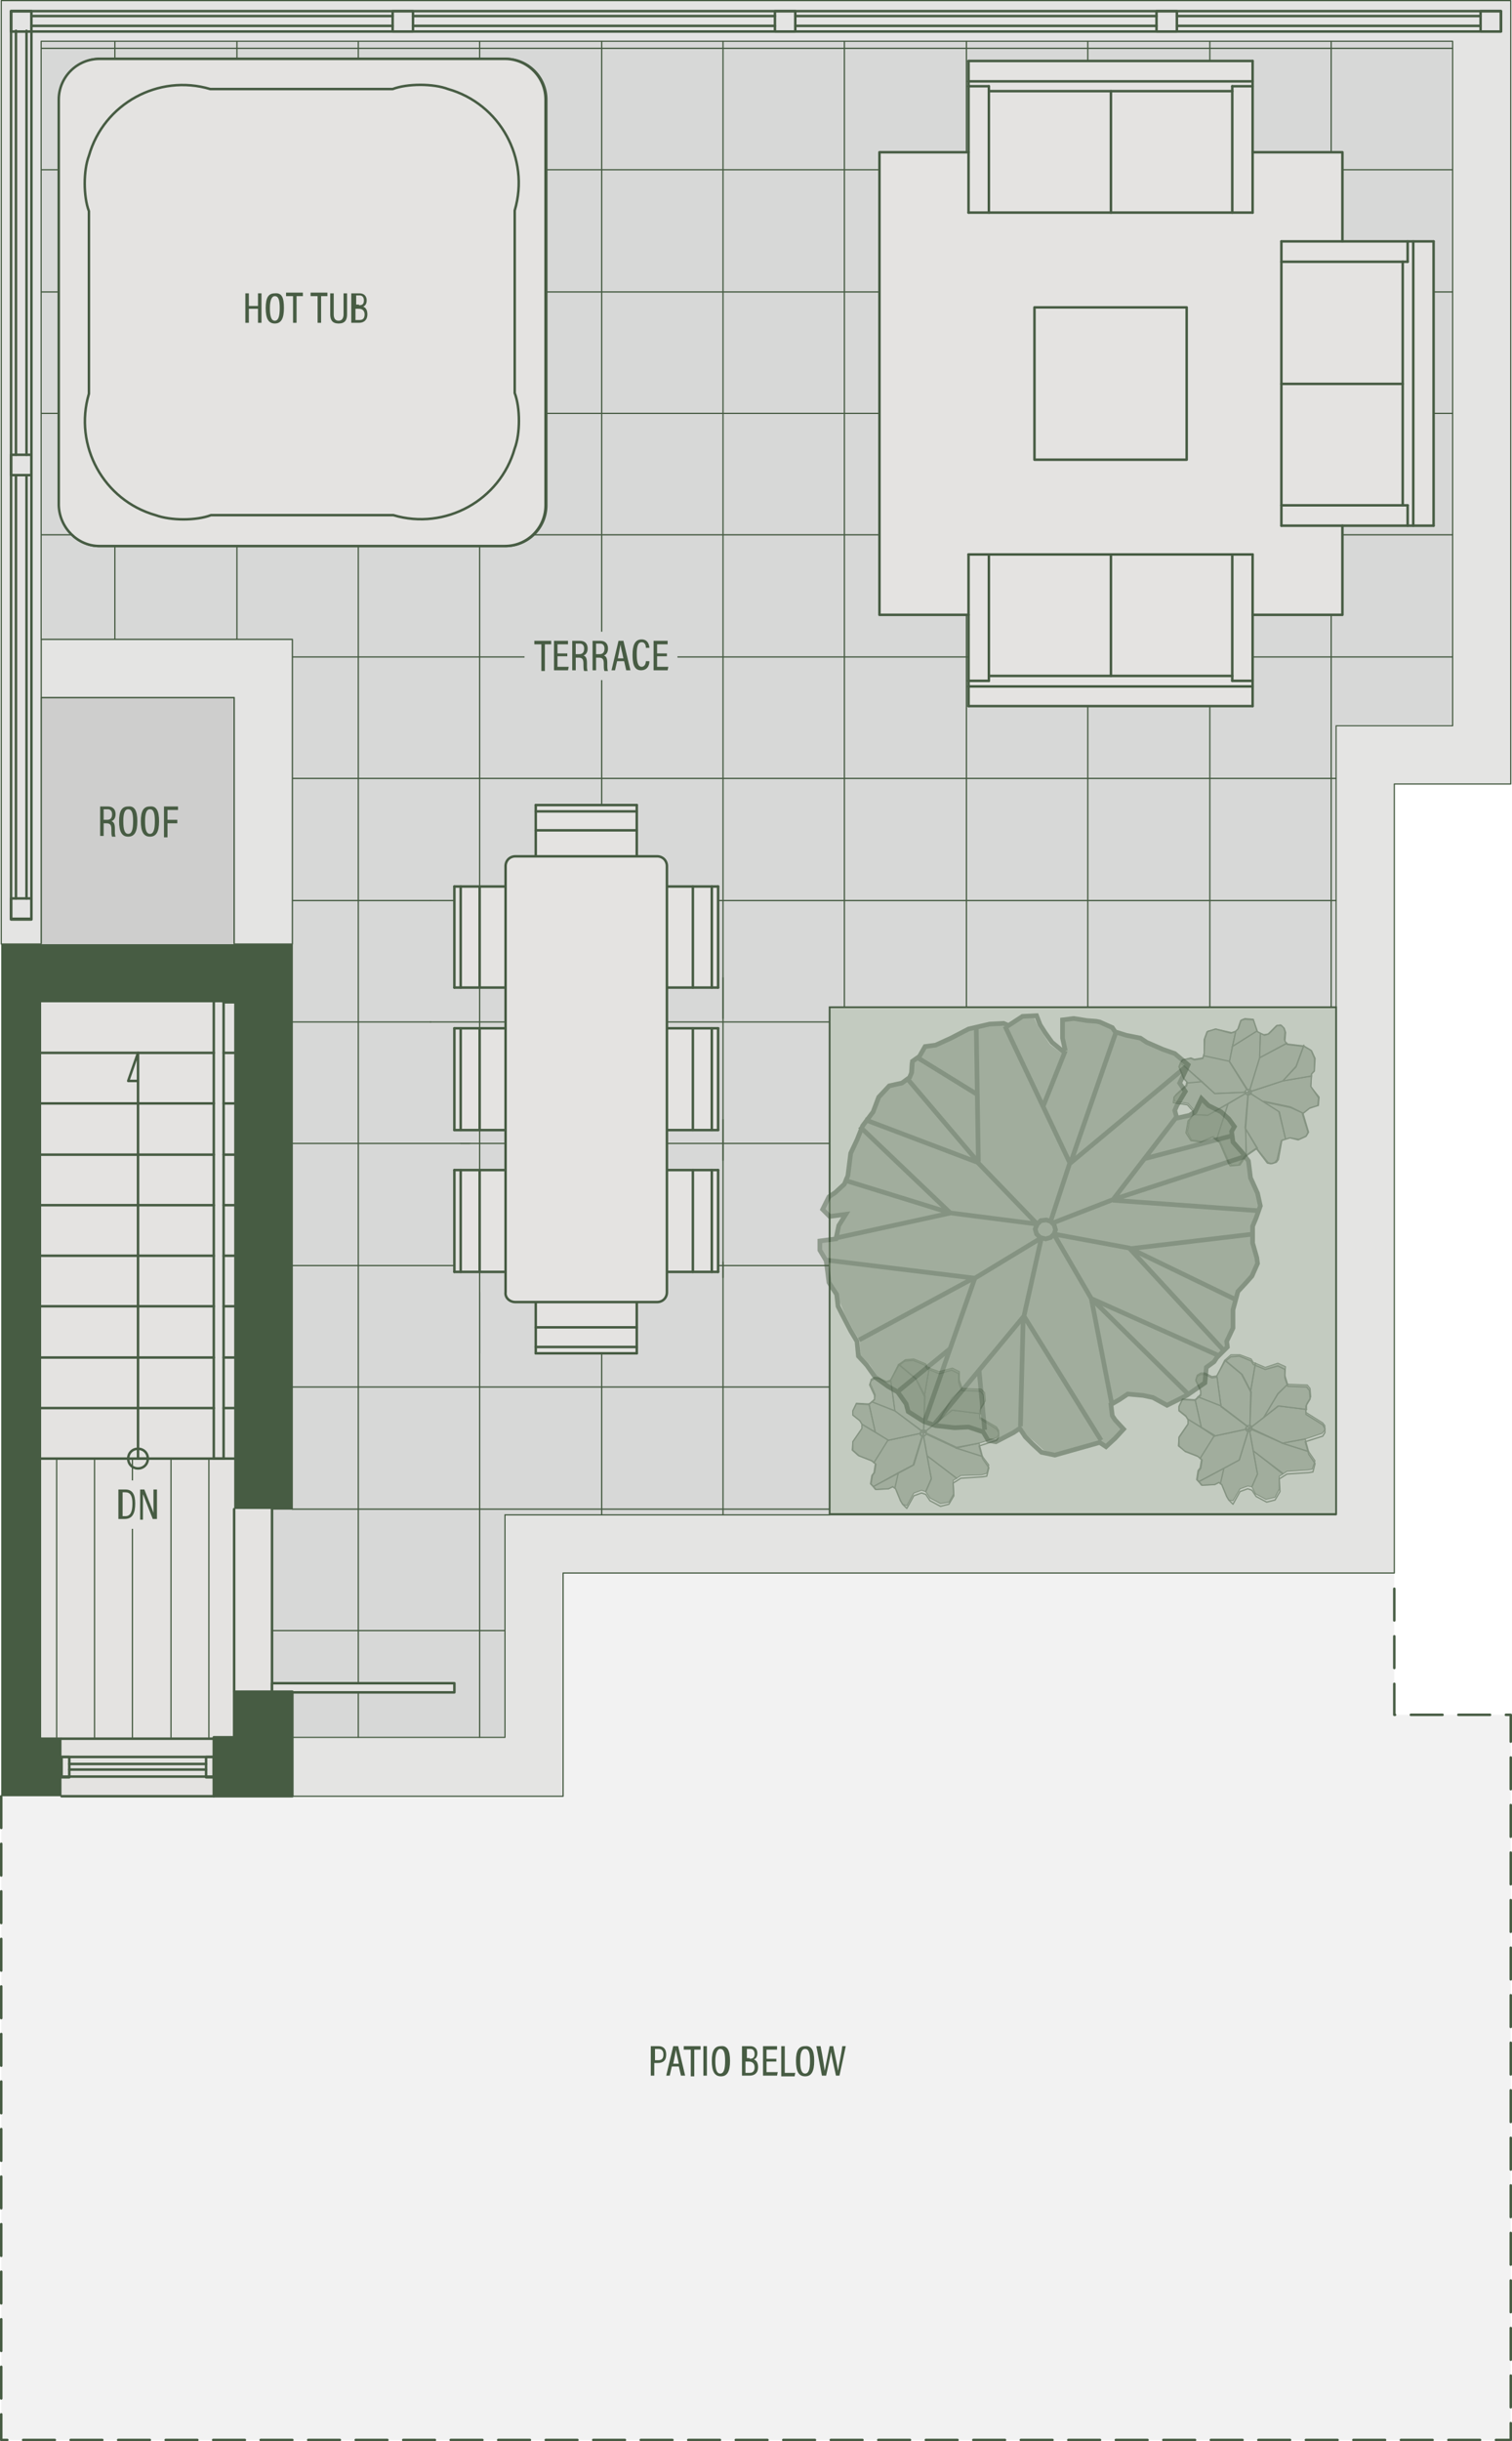 <?xml version="1.0" encoding="UTF-8"?>
<svg xmlns="http://www.w3.org/2000/svg" id="new" viewBox="0 0 215.556 347.765">
  <defs>
    <style>
      .cls-1 {
        opacity: .5;
      }

      .cls-1, .cls-2, .cls-3, .cls-4, .cls-5, .cls-6, .cls-7, .cls-8 {
        fill: none;
      }

      .cls-2 {
        stroke: #bababa;
      }

      .cls-2, .cls-9, .cls-3, .cls-4, .cls-5, .cls-10, .cls-7, .cls-8, .cls-11 {
        stroke-linecap: round;
        stroke-linejoin: round;
      }

      .cls-2, .cls-4 {
        stroke-width: .112px;
      }

      .cls-9 {
        stroke-width: .134px;
      }

      .cls-9, .cls-3, .cls-4, .cls-12, .cls-5, .cls-13, .cls-10, .cls-14, .cls-6, .cls-7, .cls-8, .cls-11 {
        stroke: #475c43;
      }

      .cls-9, .cls-15 {
        fill: #80907a;
      }

      .cls-3 {
        stroke-width: .18px;
      }

      .cls-12 {
        stroke-width: .144px;
      }

      .cls-12, .cls-16 {
        fill: #d7d8d7;
      }

      .cls-12, .cls-13, .cls-14, .cls-6 {
        stroke-miterlimit: 10;
      }

      .cls-5 {
        stroke-width: .186px;
      }

      .cls-17, .cls-10 {
        fill: #e4e3e1;
      }

      .cls-18, .cls-19 {
        fill: #475c43;
      }

      .cls-13 {
        fill: #c3cbc0;
        stroke-width: .25px;
      }

      .cls-20 {
        isolation: isolate;
        opacity: .25;
      }

      .cls-20, .cls-14 {
        fill: #cececd;
      }

      .cls-10, .cls-7, .cls-8 {
        stroke-width: .356px;
      }

      .cls-19 {
        fill-rule: evenodd;
      }

      .cls-14 {
        stroke-width: .192px;
      }

      .cls-6 {
        stroke-width: .666px;
      }

      .cls-8 {
        stroke-dasharray: 0 0 4.515 2.258;
      }

      .cls-11 {
        fill: #e4e4e3;
        stroke-width: .175px;
      }
    </style>
  </defs>
  <polygon class="cls-20" points=".178 255.887 80.278 255.887 80.278 224.087 198.778 224.087 198.778 244.287 215.378 244.287 215.378 347.587 .178 347.587 .178 255.887"></polygon>
  <g id="LWPOLYLINE">
    <polyline class="cls-11" points="5.878 91.087 5.878 5.887 207.078 5.887 207.078 103.387 190.478 103.387 190.478 215.787 71.978 215.787 71.978 247.487 41.678 247.487 41.678 255.887 80.278 255.887 80.278 224.087 198.778 224.087 198.778 111.687 215.378 111.687 215.378 .087 .178 .087 .178 134.487 5.878 134.487 5.878 99.387"></polyline>
  </g>
  <g id="HATCH">
    <polygon class="cls-19" points="30.478 255.887 41.678 255.887 41.678 240.987 33.378 240.987 33.378 247.487 30.478 247.487 30.478 255.887"></polygon>
  </g>
  <g id="HATCH-2" data-name="HATCH">
    <polygon class="cls-19" points="33.378 214.987 41.678 214.987 41.678 134.487 .178 134.487 .178 255.887 8.778 255.887 8.778 247.487 5.878 247.487 5.878 142.787 33.378 142.787 33.378 214.987"></polygon>
  </g>
  <g id="LWPOLYLINE-2" data-name="LWPOLYLINE">
    <polygon class="cls-17" points="33.378 142.787 5.878 142.787 5.878 247.487 8.778 247.487 8.778 255.887 30.478 255.887 30.478 247.487 33.378 247.487 33.378 240.787 38.778 240.887 38.778 214.987 33.378 214.987 33.378 142.787"></polygon>
  </g>
  <g>
    <g id="LINE">
      <line class="cls-3" x1="8.078" y1="247.487" x2="8.078" y2="207.787"></line>
    </g>
    <g id="LINE-2" data-name="LINE">
      <line class="cls-3" x1="13.478" y1="247.487" x2="13.478" y2="207.787"></line>
    </g>
    <g id="LINE-3" data-name="LINE">
      <line class="cls-3" x1="18.878" y1="247.487" x2="18.878" y2="207.787"></line>
    </g>
    <g id="LINE-4" data-name="LINE">
      <line class="cls-3" x1="24.378" y1="247.487" x2="24.378" y2="207.787"></line>
    </g>
    <g id="LINE-5" data-name="LINE">
      <line class="cls-3" x1="29.778" y1="247.487" x2="29.778" y2="207.787"></line>
    </g>
  </g>
  <g id="LWPOLYLINE-3" data-name="LWPOLYLINE">
    <polygon class="cls-7" points="138.078 87.587 125.378 87.587 125.378 21.687 138.078 21.687 138.078 8.687 178.578 8.687 178.578 21.687 191.378 21.687 191.378 34.387 204.378 34.387 204.378 74.887 191.378 74.887 191.378 87.587 178.578 87.587 178.578 100.587 138.078 100.587 138.078 87.587"></polygon>
  </g>
  <g id="LWPOLYLINE-4" data-name="LWPOLYLINE">
    <polygon class="cls-12" points="41.678 247.487 71.978 247.487 71.978 215.787 118.278 215.787 118.278 143.487 190.478 143.487 190.478 103.387 207.078 103.387 207.078 5.887 5.878 5.887 5.878 91.087 41.678 91.087 41.678 214.987 38.778 214.987 38.778 240.987 41.678 240.987 41.678 247.487"></polygon>
  </g>
  <g id="LWPOLYLINE-5" data-name="LWPOLYLINE">
    <path class="cls-7" d="m8.478,71.987V14.187c0-3.2,2.6-5.8,5.8-5.8h57.8c3.2,0,5.8,2.6,5.8,5.8v57.8c0,3.2-2.6,5.8-5.8,5.8H14.178c-3.1,0-5.7-2.6-5.7-5.8Z"></path>
  </g>
  <g>
    <g id="LINE-6" data-name="LINE">
      <line class="cls-3" x1="16.378" y1="91.087" x2="16.378" y2="77.787"></line>
    </g>
    <g id="LINE-7" data-name="LINE">
      <line class="cls-3" x1="16.378" y1="8.387" x2="16.378" y2="5.887"></line>
    </g>
    <g id="LINE-8" data-name="LINE">
      <line class="cls-3" x1="33.778" y1="91.087" x2="33.778" y2="77.787"></line>
    </g>
    <g id="LINE-9" data-name="LINE">
      <line class="cls-3" x1="33.778" y1="8.387" x2="33.778" y2="5.887"></line>
    </g>
    <g id="LINE-10" data-name="LINE">
      <line class="cls-3" x1="51.078" y1="247.487" x2="51.078" y2="240.987"></line>
    </g>
    <g id="LINE-11" data-name="LINE">
      <line class="cls-3" x1="51.078" y1="8.387" x2="51.078" y2="5.887"></line>
    </g>
    <g id="LINE-12" data-name="LINE">
      <line class="cls-3" x1="51.078" y1="239.787" x2="51.078" y2="77.787"></line>
    </g>
    <g id="LINE-13" data-name="LINE">
      <line class="cls-3" x1="68.378" y1="247.487" x2="68.378" y2="184.087"></line>
    </g>
    <g id="LINE-14" data-name="LINE">
      <line class="cls-3" x1="68.378" y1="8.387" x2="68.378" y2="5.887"></line>
    </g>
    <g id="LINE-15" data-name="LINE">
      <line class="cls-3" x1="68.378" y1="192.787" x2="68.378" y2="77.787"></line>
    </g>
    <g id="LINE-16" data-name="LINE">
      <line class="cls-3" x1="85.778" y1="215.787" x2="85.778" y2="189.687"></line>
    </g>
    <g id="LINE-17" data-name="LINE">
      <line class="cls-3" x1="85.778" y1="114.887" x2="85.778" y2="5.887"></line>
    </g>
    <g id="LINE-18" data-name="LINE">
      <line class="cls-3" x1="103.078" y1="215.787" x2="103.078" y2="179.787"></line>
    </g>
    <g id="LINE-19" data-name="LINE">
      <line class="cls-3" x1="103.078" y1="181.987" x2="103.078" y2="5.887"></line>
    </g>
    <g id="LINE-20" data-name="LINE">
      <line class="cls-3" x1="103.078" y1="165.287" x2="103.078" y2="159.487"></line>
    </g>
    <g id="LINE-21" data-name="LINE">
      <line class="cls-3" x1="103.078" y1="145.087" x2="103.078" y2="139.287"></line>
    </g>
    <g id="LINE-22" data-name="LINE">
      <line class="cls-3" x1="120.378" y1="143.487" x2="120.378" y2="5.887"></line>
    </g>
    <g id="LINE-23" data-name="LINE">
      <line class="cls-3" x1="137.778" y1="143.487" x2="137.778" y2="87.587"></line>
    </g>
    <g id="LINE-24" data-name="LINE">
      <line class="cls-3" x1="137.778" y1="21.687" x2="137.778" y2="5.887"></line>
    </g>
    <g id="LINE-25" data-name="LINE">
      <line class="cls-3" x1="155.078" y1="143.487" x2="155.078" y2="100.587"></line>
    </g>
    <g id="LINE-26" data-name="LINE">
      <line class="cls-3" x1="155.078" y1="8.687" x2="155.078" y2="5.887"></line>
    </g>
    <g id="LINE-27" data-name="LINE">
      <line class="cls-3" x1="172.478" y1="143.487" x2="172.478" y2="100.587"></line>
    </g>
    <g id="LINE-28" data-name="LINE">
      <line class="cls-3" x1="172.478" y1="8.687" x2="172.478" y2="5.887"></line>
    </g>
    <g id="LINE-29" data-name="LINE">
      <line class="cls-3" x1="189.778" y1="143.487" x2="189.778" y2="87.587"></line>
    </g>
    <g id="LINE-30" data-name="LINE">
      <line class="cls-3" x1="189.778" y1="21.687" x2="189.778" y2="5.887"></line>
    </g>
    <g id="LINE-31" data-name="LINE">
      <line class="cls-3" x1="71.978" y1="232.287" x2="38.778" y2="232.287"></line>
    </g>
    <g id="LINE-32" data-name="LINE">
      <line class="cls-3" x1="118.278" y1="214.987" x2="41.678" y2="214.987"></line>
    </g>
    <g id="LINE-33" data-name="LINE">
      <line class="cls-3" x1="118.278" y1="197.587" x2="41.678" y2="197.587"></line>
    </g>
    <g id="LINE-34" data-name="LINE">
      <line class="cls-3" x1="118.278" y1="180.287" x2="100.878" y2="180.287"></line>
    </g>
    <g id="LINE-35" data-name="LINE">
      <line class="cls-3" x1="66.978" y1="180.287" x2="41.678" y2="180.287"></line>
    </g>
    <g id="LINE-36" data-name="LINE">
      <line class="cls-3" x1="118.278" y1="162.887" x2="65.678" y2="162.887"></line>
    </g>
    <g id="LINE-37" data-name="LINE">
      <line class="cls-3" x1="66.978" y1="162.887" x2="41.678" y2="162.887"></line>
    </g>
    <g id="LINE-38" data-name="LINE">
      <line class="cls-3" x1="118.278" y1="145.587" x2="61.378" y2="145.587"></line>
    </g>
    <g id="LINE-39" data-name="LINE">
      <line class="cls-3" x1="61.378" y1="145.587" x2="41.678" y2="145.587"></line>
    </g>
    <g id="LINE-40" data-name="LINE">
      <line class="cls-3" x1="190.478" y1="128.287" x2="61.378" y2="128.287"></line>
    </g>
    <g id="LINE-41" data-name="LINE">
      <line class="cls-3" x1="61.378" y1="128.287" x2="41.678" y2="128.287"></line>
    </g>
    <g id="LINE-42" data-name="LINE">
      <line class="cls-3" x1="190.478" y1="110.887" x2="41.678" y2="110.887"></line>
    </g>
    <g id="LINE-43" data-name="LINE">
      <line class="cls-3" x1="207.078" y1="93.587" x2="178.578" y2="93.587"></line>
    </g>
    <g id="LINE-44" data-name="LINE">
      <line class="cls-3" x1="138.078" y1="93.587" x2="41.678" y2="93.587"></line>
    </g>
    <g id="LINE-45" data-name="LINE">
      <line class="cls-3" x1="207.078" y1="76.187" x2="191.378" y2="76.187"></line>
    </g>
    <g id="LINE-46" data-name="LINE">
      <line class="cls-3" x1="10.278" y1="76.187" x2="5.878" y2="76.187"></line>
    </g>
    <g id="LINE-47" data-name="LINE">
      <line class="cls-3" x1="125.378" y1="76.187" x2="75.878" y2="76.187"></line>
    </g>
    <g id="LINE-48" data-name="LINE">
      <line class="cls-3" x1="207.078" y1="58.887" x2="204.378" y2="58.887"></line>
    </g>
    <g id="LINE-49" data-name="LINE">
      <line class="cls-3" x1="8.478" y1="58.887" x2="5.878" y2="58.887"></line>
    </g>
    <g id="LINE-50" data-name="LINE">
      <line class="cls-3" x1="125.378" y1="58.887" x2="77.778" y2="58.887"></line>
    </g>
    <g id="LINE-51" data-name="LINE">
      <line class="cls-3" x1="207.078" y1="41.587" x2="204.378" y2="41.587"></line>
    </g>
    <g id="LINE-52" data-name="LINE">
      <line class="cls-3" x1="8.478" y1="41.587" x2="5.878" y2="41.587"></line>
    </g>
    <g id="LINE-53" data-name="LINE">
      <line class="cls-3" x1="125.378" y1="41.587" x2="77.778" y2="41.587"></line>
    </g>
    <g id="LINE-54" data-name="LINE">
      <line class="cls-3" x1="207.078" y1="24.187" x2="191.378" y2="24.187"></line>
    </g>
    <g id="LINE-55" data-name="LINE">
      <line class="cls-3" x1="8.478" y1="24.187" x2="5.878" y2="24.187"></line>
    </g>
    <g id="LINE-56" data-name="LINE">
      <line class="cls-3" x1="125.378" y1="24.187" x2="77.778" y2="24.187"></line>
    </g>
    <g id="LINE-57" data-name="LINE">
      <line class="cls-3" x1="207.078" y1="6.887" x2="5.878" y2="6.887"></line>
    </g>
  </g>
  <g id="LINE-58" data-name="LINE">
    <line class="cls-7" x1="38.778" y1="240.987" x2="38.778" y2="214.987"></line>
  </g>
  <g id="LINE-59" data-name="LINE">
    <line class="cls-7" x1="33.378" y1="240.987" x2="33.378" y2="214.987"></line>
  </g>
  <g id="INSERT">
    <g id="LWPOLYLINE-6" data-name="LWPOLYLINE">
      <rect class="cls-7" x="8.778" y="250.287" width="1.1" height="2.9"></rect>
    </g>
    <g id="LWPOLYLINE-7" data-name="LWPOLYLINE">
      <rect class="cls-7" x="29.378" y="250.287" width="1.1" height="2.9"></rect>
    </g>
    <g id="LINE-60" data-name="LINE">
      <line class="cls-7" x1="8.778" y1="253.087" x2="30.478" y2="253.087"></line>
    </g>
    <g id="LINE-61" data-name="LINE">
      <line class="cls-7" x1="8.778" y1="247.687" x2="30.478" y2="247.687"></line>
    </g>
    <g id="LINE-62" data-name="LINE">
      <line class="cls-7" x1="8.778" y1="250.287" x2="30.478" y2="250.287"></line>
    </g>
    <g id="LINE-63" data-name="LINE">
      <line class="cls-7" x1="9.878" y1="251.287" x2="29.378" y2="251.287"></line>
    </g>
    <g id="LINE-64" data-name="LINE">
      <line class="cls-7" x1="9.878" y1="252.087" x2="29.378" y2="252.087"></line>
    </g>
    <g id="LINE-65" data-name="LINE">
      <line class="cls-7" x1="8.778" y1="255.887" x2="30.478" y2="255.887"></line>
    </g>
  </g>
  <g id="LWPOLYLINE-8" data-name="LWPOLYLINE">
    <line class="cls-7" x1="5.878" y1="207.787" x2="33.378" y2="207.787"></line>
  </g>
  <g id="LWPOLYLINE-9" data-name="LWPOLYLINE">
    <line class="cls-7" x1="5.878" y1="200.587" x2="30.478" y2="200.587"></line>
  </g>
  <g id="LWPOLYLINE-10" data-name="LWPOLYLINE">
    <line class="cls-7" x1="31.878" y1="200.587" x2="33.378" y2="200.587"></line>
  </g>
  <g id="LWPOLYLINE-11" data-name="LWPOLYLINE">
    <line class="cls-7" x1="5.878" y1="193.387" x2="30.478" y2="193.387"></line>
  </g>
  <g id="LWPOLYLINE-12" data-name="LWPOLYLINE">
    <line class="cls-7" x1="31.878" y1="193.387" x2="33.378" y2="193.387"></line>
  </g>
  <g id="LWPOLYLINE-13" data-name="LWPOLYLINE">
    <line class="cls-7" x1="5.878" y1="186.087" x2="30.478" y2="186.087"></line>
  </g>
  <g id="LWPOLYLINE-14" data-name="LWPOLYLINE">
    <line class="cls-7" x1="31.878" y1="186.087" x2="33.378" y2="186.087"></line>
  </g>
  <g id="LWPOLYLINE-15" data-name="LWPOLYLINE">
    <line class="cls-7" x1="5.878" y1="178.887" x2="30.478" y2="178.887"></line>
  </g>
  <g id="LWPOLYLINE-16" data-name="LWPOLYLINE">
    <line class="cls-7" x1="31.878" y1="178.887" x2="33.378" y2="178.887"></line>
  </g>
  <g id="LWPOLYLINE-17" data-name="LWPOLYLINE">
    <line class="cls-7" x1="5.878" y1="171.687" x2="30.478" y2="171.687"></line>
  </g>
  <g id="LWPOLYLINE-18" data-name="LWPOLYLINE">
    <line class="cls-7" x1="31.878" y1="171.687" x2="33.378" y2="171.687"></line>
  </g>
  <g id="LWPOLYLINE-19" data-name="LWPOLYLINE">
    <line class="cls-7" x1="5.878" y1="164.487" x2="30.478" y2="164.487"></line>
  </g>
  <g id="LWPOLYLINE-20" data-name="LWPOLYLINE">
    <line class="cls-7" x1="31.878" y1="164.487" x2="33.378" y2="164.487"></line>
  </g>
  <g id="LWPOLYLINE-21" data-name="LWPOLYLINE">
    <line class="cls-7" x1="5.878" y1="157.187" x2="30.478" y2="157.187"></line>
  </g>
  <g id="LWPOLYLINE-22" data-name="LWPOLYLINE">
    <line class="cls-7" x1="31.878" y1="157.187" x2="33.378" y2="157.187"></line>
  </g>
  <g id="LWPOLYLINE-23" data-name="LWPOLYLINE">
    <line class="cls-7" x1="5.878" y1="149.987" x2="30.478" y2="149.987"></line>
  </g>
  <g id="LWPOLYLINE-24" data-name="LWPOLYLINE">
    <line class="cls-7" x1="31.878" y1="149.987" x2="33.378" y2="149.987"></line>
  </g>
  <g id="LWPOLYLINE-25" data-name="LWPOLYLINE">
    <line class="cls-7" x1="31.878" y1="142.787" x2="33.378" y2="142.787"></line>
  </g>
  <g id="LWPOLYLINE-26" data-name="LWPOLYLINE">
    <rect class="cls-10" x="38.778" y="239.787" width="26" height="1.3"></rect>
  </g>
  <g id="LWPOLYLINE-27" data-name="LWPOLYLINE">
    <line class="cls-7" x1="3.778" y1="4.387" x2="3.778" y2="64.787"></line>
  </g>
  <g id="LWPOLYLINE-28" data-name="LWPOLYLINE">
    <line class="cls-7" x1="3.778" y1="67.687" x2="3.778" y2="127.987"></line>
  </g>
  <g id="LWPOLYLINE-29" data-name="LWPOLYLINE">
    <line class="cls-7" x1="2.278" y1="127.987" x2="2.278" y2="67.687"></line>
  </g>
  <g id="LWPOLYLINE-30" data-name="LWPOLYLINE">
    <line class="cls-7" x1="2.278" y1="64.787" x2="2.278" y2="4.387"></line>
  </g>
  <g id="LWPOLYLINE-31" data-name="LWPOLYLINE">
    <line class="cls-7" x1="4.478" y1="3.687" x2="55.978" y2="3.687"></line>
  </g>
  <g id="LWPOLYLINE-32" data-name="LWPOLYLINE">
    <line class="cls-7" x1="58.878" y1="3.687" x2="110.478" y2="3.687"></line>
  </g>
  <g id="LWPOLYLINE-33" data-name="LWPOLYLINE">
    <line class="cls-7" x1="110.478" y1="2.287" x2="58.878" y2="2.287"></line>
  </g>
  <g id="LWPOLYLINE-34" data-name="LWPOLYLINE">
    <line class="cls-7" x1="55.978" y1="2.287" x2="4.478" y2="2.287"></line>
  </g>
  <g id="LWPOLYLINE-35" data-name="LWPOLYLINE">
    <line class="cls-7" x1="113.378" y1="3.687" x2="164.878" y2="3.687"></line>
  </g>
  <g id="LWPOLYLINE-36" data-name="LWPOLYLINE">
    <line class="cls-7" x1="164.878" y1="2.287" x2="113.378" y2="2.287"></line>
  </g>
  <g id="LWPOLYLINE-37" data-name="LWPOLYLINE">
    <line class="cls-7" x1="167.778" y1="3.687" x2="211.078" y2="3.687"></line>
  </g>
  <g id="LWPOLYLINE-38" data-name="LWPOLYLINE">
    <line class="cls-7" x1="211.078" y1="2.287" x2="167.778" y2="2.287"></line>
  </g>
  <g id="LWPOLYLINE-39" data-name="LWPOLYLINE">
    <line class="cls-7" x1="31.878" y1="207.787" x2="31.878" y2="142.787"></line>
  </g>
  <g id="LWPOLYLINE-40" data-name="LWPOLYLINE">
    <line class="cls-7" x1="30.478" y1="207.787" x2="30.478" y2="142.787"></line>
  </g>
  <g id="LWPOLYLINE-41" data-name="LWPOLYLINE">
    <line class="cls-7" x1="30.478" y1="207.787" x2="31.878" y2="207.787"></line>
  </g>
  <g id="LWPOLYLINE-42" data-name="LWPOLYLINE">
    <rect class="cls-7" x="1.578" y="1.587" width="212.4" height="2.9"></rect>
  </g>
  <g id="LWPOLYLINE-43" data-name="LWPOLYLINE">
    <rect class="cls-7" x="1.578" y="1.587" width="2.9" height="129.4"></rect>
  </g>
  <g id="LWPOLYLINE-44" data-name="LWPOLYLINE">
    <path class="cls-10" d="m14.178,77.787h57.8c3.2,0,5.8-2.6,5.8-5.8V14.187c0-3.2-2.6-5.8-5.8-5.8H14.178c-3.2,0-5.8,2.6-5.8,5.8v57.8c.1,3.2,2.7,5.8,5.8,5.8Z"></path>
  </g>
  <g id="LWPOLYLINE-45" data-name="LWPOLYLINE">
    <path class="cls-7" d="m30.078,73.387h26c7.4,2.2,15.2-2.1,17.3-9.5.8-2.1.8-5.8,0-7.9v-26c2.2-7.4-2.1-15.2-9.5-17.3-2.1-.8-5.8-.8-7.9,0h-26c-7.4-2.2-15.2,2.1-17.3,9.5-.8,2.1-.8,5.8,0,7.9v26c-2.2,7.4,2.1,15.2,9.5,17.3,2.2.8,5.8.8,7.9,0Z"></path>
  </g>
  <g>
    <polygon class="cls-17" points="191.378 87.587 178.578 87.587 178.578 100.587 138.078 100.587 138.078 87.587 125.378 87.587 125.378 21.687 138.078 21.687 138.078 8.687 178.578 8.687 178.578 21.687 191.378 21.687 191.378 34.387 204.378 34.387 204.378 74.887 191.378 74.887 191.378 87.587"></polygon>
    <g id="LWPOLYLINE-46" data-name="LWPOLYLINE">
      <polyline class="cls-7" points="191.378 74.887 191.378 87.587 178.578 87.587"></polyline>
    </g>
    <g id="LWPOLYLINE-47" data-name="LWPOLYLINE">
      <polyline class="cls-7" points="138.078 87.587 125.378 87.587 125.378 21.687 138.078 21.687"></polyline>
    </g>
    <g id="LWPOLYLINE-48" data-name="LWPOLYLINE">
      <polyline class="cls-7" points="178.578 21.687 191.378 21.687 191.378 34.387"></polyline>
    </g>
    <g id="LWPOLYLINE-49" data-name="LWPOLYLINE">
      <rect class="cls-7" x="147.478" y="43.787" width="21.7" height="21.7"></rect>
    </g>
    <g id="INSERT-2" data-name="INSERT">
      <g id="LINE-66" data-name="LINE">
        <line class="cls-7" x1="138.078" y1="100.587" x2="178.578" y2="100.587"></line>
      </g>
      <g id="LINE-67" data-name="LINE">
        <line class="cls-7" x1="178.578" y1="78.987" x2="178.578" y2="100.587"></line>
      </g>
      <g id="LINE-68" data-name="LINE">
        <line class="cls-7" x1="175.678" y1="78.987" x2="175.678" y2="96.987"></line>
      </g>
      <g id="LINE-69" data-name="LINE">
        <line class="cls-7" x1="138.078" y1="97.787" x2="178.578" y2="97.787"></line>
      </g>
      <g id="LINE-70" data-name="LINE">
        <line class="cls-7" x1="138.078" y1="78.987" x2="178.578" y2="78.987"></line>
      </g>
      <g id="LINE-71" data-name="LINE">
        <line class="cls-7" x1="158.378" y1="78.987" x2="158.378" y2="96.287"></line>
      </g>
      <g id="LINE-72" data-name="LINE">
        <line class="cls-7" x1="178.578" y1="96.987" x2="175.678" y2="96.987"></line>
      </g>
      <g id="LINE-73" data-name="LINE">
        <line class="cls-7" x1="140.978" y1="96.287" x2="175.678" y2="96.287"></line>
      </g>
      <g id="LINE-74" data-name="LINE">
        <line class="cls-7" x1="138.078" y1="96.987" x2="140.978" y2="96.987"></line>
      </g>
      <g id="LINE-75" data-name="LINE">
        <line class="cls-7" x1="140.978" y1="78.987" x2="140.978" y2="96.987"></line>
      </g>
      <g id="LINE-76" data-name="LINE">
        <line class="cls-7" x1="138.078" y1="78.987" x2="138.078" y2="100.587"></line>
      </g>
    </g>
    <g id="INSERT-3" data-name="INSERT">
      <g id="LINE-77" data-name="LINE">
        <line class="cls-7" x1="178.578" y1="8.687" x2="138.078" y2="8.687"></line>
      </g>
      <g id="LINE-78" data-name="LINE">
        <line class="cls-7" x1="138.078" y1="30.287" x2="138.078" y2="8.687"></line>
      </g>
      <g id="LINE-79" data-name="LINE">
        <line class="cls-7" x1="140.978" y1="30.287" x2="140.978" y2="12.287"></line>
      </g>
      <g id="LINE-80" data-name="LINE">
        <line class="cls-7" x1="178.578" y1="11.587" x2="138.078" y2="11.587"></line>
      </g>
      <g id="LINE-81" data-name="LINE">
        <line class="cls-7" x1="178.578" y1="30.287" x2="138.078" y2="30.287"></line>
      </g>
      <g id="LINE-82" data-name="LINE">
        <line class="cls-7" x1="158.378" y1="30.287" x2="158.378" y2="12.987"></line>
      </g>
      <g id="LINE-83" data-name="LINE">
        <line class="cls-7" x1="138.078" y1="12.287" x2="140.978" y2="12.287"></line>
      </g>
      <g id="LINE-84" data-name="LINE">
        <line class="cls-7" x1="175.678" y1="12.987" x2="140.978" y2="12.987"></line>
      </g>
      <g id="LINE-85" data-name="LINE">
        <line class="cls-7" x1="178.578" y1="12.287" x2="175.678" y2="12.287"></line>
      </g>
      <g id="LINE-86" data-name="LINE">
        <line class="cls-7" x1="175.678" y1="30.287" x2="175.678" y2="12.287"></line>
      </g>
      <g id="LINE-87" data-name="LINE">
        <line class="cls-7" x1="178.578" y1="30.287" x2="178.578" y2="8.687"></line>
      </g>
    </g>
    <g id="INSERT-4" data-name="INSERT">
      <g id="LINE-88" data-name="LINE">
        <line class="cls-7" x1="204.378" y1="74.887" x2="204.378" y2="34.387"></line>
      </g>
      <g id="LINE-89" data-name="LINE">
        <line class="cls-7" x1="182.678" y1="34.387" x2="204.378" y2="34.387"></line>
      </g>
      <g id="LINE-90" data-name="LINE">
        <line class="cls-7" x1="182.678" y1="37.287" x2="200.678" y2="37.287"></line>
      </g>
      <g id="LINE-91" data-name="LINE">
        <line class="cls-7" x1="201.478" y1="74.887" x2="201.478" y2="34.387"></line>
      </g>
      <g id="LINE-92" data-name="LINE">
        <line class="cls-7" x1="182.678" y1="74.887" x2="182.678" y2="34.387"></line>
      </g>
      <g id="LINE-93" data-name="LINE">
        <line class="cls-7" x1="182.678" y1="54.687" x2="199.978" y2="54.687"></line>
      </g>
      <g id="LINE-94" data-name="LINE">
        <line class="cls-7" x1="200.678" y1="34.387" x2="200.678" y2="37.287"></line>
      </g>
      <g id="LINE-95" data-name="LINE">
        <line class="cls-7" x1="199.978" y1="71.987" x2="199.978" y2="37.287"></line>
      </g>
      <g id="LINE-96" data-name="LINE">
        <line class="cls-7" x1="200.678" y1="74.887" x2="200.678" y2="71.987"></line>
      </g>
      <g id="LINE-97" data-name="LINE">
        <line class="cls-7" x1="182.678" y1="71.987" x2="200.678" y2="71.987"></line>
      </g>
      <g id="LINE-98" data-name="LINE">
        <line class="cls-7" x1="182.678" y1="74.887" x2="204.378" y2="74.887"></line>
      </g>
    </g>
  </g>
  <g id="LWPOLYLINE-50" data-name="LWPOLYLINE">
    <polygon class="cls-11" points="41.678 134.487 41.678 91.087 5.878 91.087 5.878 99.387 33.378 99.387 33.378 134.487 41.678 134.487"></polygon>
  </g>
  <g id="LWPOLYLINE-51" data-name="LWPOLYLINE">
    <polyline class="cls-14" points="33.378 134.487 33.378 99.387 5.878 99.387 5.878 134.487"></polyline>
  </g>
  <g id="LWPOLYLINE-52" data-name="LWPOLYLINE">
    <rect class="cls-7" x="1.578" y="1.587" width="2.9" height="2.9"></rect>
  </g>
  <g id="LWPOLYLINE-53" data-name="LWPOLYLINE">
    <rect class="cls-7" x="1.578" y="127.987" width="2.9" height="2.9"></rect>
  </g>
  <g id="LWPOLYLINE-54" data-name="LWPOLYLINE">
    <rect class="cls-7" x="1.578" y="64.787" width="2.9" height="2.9"></rect>
  </g>
  <g id="LWPOLYLINE-55" data-name="LWPOLYLINE">
    <rect class="cls-7" x="110.478" y="1.587" width="2.9" height="2.9"></rect>
  </g>
  <g id="LWPOLYLINE-56" data-name="LWPOLYLINE">
    <rect class="cls-7" x="55.978" y="1.587" width="2.9" height="2.9"></rect>
  </g>
  <g id="LWPOLYLINE-57" data-name="LWPOLYLINE">
    <rect class="cls-7" x="164.878" y="1.587" width="2.9" height="2.9"></rect>
  </g>
  <g id="LWPOLYLINE-58" data-name="LWPOLYLINE">
    <rect class="cls-7" x="211.078" y="1.587" width="2.9" height="2.9"></rect>
  </g>
  <g id="LWPOLYLINE-59" data-name="LWPOLYLINE">
    <rect class="cls-13" x="118.278" y="143.487" width="72.2" height="72.2"></rect>
  </g>
  <g id="LWPOLYLINE-60" data-name="LWPOLYLINE">
    <polygon class="cls-7" points="30.478 255.887 41.678 255.887 41.678 240.987 33.378 240.987 33.378 247.487 30.478 247.487 30.478 255.887"></polygon>
  </g>
  <g id="INSERT-5" data-name="INSERT">
    <g id="LWPOLYLINE-61" data-name="LWPOLYLINE">
      <path class="cls-7" d="m21.078,207.787c0,.8-.6,1.4-1.4,1.4s-1.4-.6-1.4-1.4.6-1.4,1.4-1.4,1.4.6,1.4,1.4h-1.4v-57.8l-1.4,4h1.4"></path>
    </g>
  </g>
  <g id="LWPOLYLINE-62" data-name="LWPOLYLINE">
    <polyline class="cls-8" points=".178 255.887 .178 347.587 215.378 347.587 215.378 244.287 198.778 244.287 198.778 224.087"></polyline>
  </g>
  <g class="cls-1">
    <path class="cls-2" d="m177.678,155.287l-.1.1-.1.1v.2l.1.1.1.1h.4l.1-.1.1-.1v-.4l-.1-.1-.1-.1h-.4v.2Zm.3.4h0Z"></path>
    <path class="cls-4" d="m178.378,155.487l-.3.1h-.1m0,0h0l.4.2m1.8,1.2h0m3.3-8.3h0m-11.9,1.7l3.7.8m2.7,4.5h0Zm0,0h0Zm0,0h0Zm0-.1h0Zm0,.1h0Zm0-.1h0Zm0,0h0Zm0,0h0Zm0,0h0Zm0,.1h0Zm0-.1h0Zm0,.1h0Zm0,0h0Zm0,0h0Zm0,0h0Zm0,0h0Zm9-2.4h0m-8.9,2.3h-.5m-8.4-1.2l2.2-.2h0m6.6,1.4v.4m0-.4l-.4.2m-2.5,1.4h0"></path>
    <polygon class="cls-9" points="177.578 155.587 177.578 155.587 177.578 155.387 177.678 155.287 177.778 155.287 175.278 151.287 175.678 149.087 176.178 146.887 175.578 147.087 173.378 146.587 172.178 146.887 171.778 147.987 171.678 149.987 171.478 150.687 170.278 150.887 169.778 150.687 168.578 150.987 168.278 151.387 171.378 154.087 173.178 155.787 177.578 155.587"></polygon>
    <polygon class="cls-9" points="172.178 158.887 175.078 157.287 177.578 155.787 177.578 155.687 177.578 155.587 173.178 155.787 171.378 154.087 168.278 151.387 168.078 151.887 168.778 153.587 169.178 154.087 169.078 154.587 167.678 155.887 167.378 156.287 167.478 156.887 169.378 157.187 170.178 158.087 170.178 158.787 172.178 158.887"></polygon>
    <polygon class="cls-9" points="175.078 157.287 172.178 158.887 170.178 158.787 169.578 159.587 169.278 161.287 169.878 162.387 171.278 162.587 172.978 161.887 173.478 162.287 175.078 157.287"></polygon>
    <polygon class="cls-9" points="176.778 165.987 177.678 164.687 177.578 160.787 177.978 155.987 177.778 155.987 177.678 155.887 177.578 155.787 175.078 157.287 173.478 162.287 173.478 162.287 173.978 162.687 175.178 165.487 175.578 165.987 176.778 165.987"></polygon>
    <polygon class="cls-9" points="177.678 164.687 179.278 163.587 177.578 160.787 177.678 164.687"></polygon>
    <polygon class="cls-9" points="181.378 165.787 181.978 165.587 182.278 165.187 182.778 162.387 183.278 162.287 182.278 158.287 180.178 156.987 178.278 155.787 178.278 155.887 178.078 155.987 177.878 155.987 177.478 160.687 179.178 163.587 180.778 165.587 181.378 165.787"></polygon>
    <polygon class="cls-9" points="185.178 162.287 186.278 161.787 186.578 161.287 185.778 158.587 183.978 157.787 180.178 156.987 182.378 158.387 183.278 162.287 183.978 162.087 185.178 162.287"></polygon>
    <polygon class="cls-9" points="185.778 158.587 186.778 157.787 187.978 157.487 188.078 156.287 186.878 154.787 186.978 153.287 182.878 153.987 178.378 155.487 178.378 155.587 178.378 155.787 178.278 155.787 180.178 156.987 183.978 157.787 185.778 158.587"></polygon>
    <polygon class="cls-9" points="186.978 153.287 186.978 152.987 187.378 152.487 187.378 150.787 186.878 149.587 185.878 148.987 184.778 151.987 182.878 153.987 186.978 153.287"></polygon>
    <polygon class="cls-9" points="178.378 155.487 182.878 153.987 184.778 151.987 185.878 148.987 183.378 148.687 179.578 150.687 178.178 155.187 178.178 155.187 178.278 155.287 178.378 155.487"></polygon>
    <polygon class="cls-9" points="179.578 150.687 183.378 148.687 183.378 148.687 183.078 148.087 183.178 146.987 182.978 146.387 182.578 145.987 181.978 146.087 180.778 147.287 180.178 147.387 179.678 147.187 179.578 150.687"></polygon>
    <polygon class="cls-9" points="178.178 155.187 179.578 150.687 179.678 147.187 179.178 146.887 175.678 149.087 175.278 151.287 177.778 155.287 177.878 155.187 177.978 155.187 178.178 155.187"></polygon>
    <polygon class="cls-9" points="175.678 149.087 179.178 146.887 178.678 145.187 177.478 145.087 176.978 145.287 176.578 146.487 176.178 146.887 175.678 149.087"></polygon>
    <path class="cls-5" d="m175.078,157.187l-1.6,5m-3.3-3.4l2,.1,5.7-3.3m-.2,9.1l-.1-4m1.7,2.9l-1.7-2.8.4-5.2m-6.6-1.5l-2.2.2m-.9-2.9l4.9,4.4,4.8-.2m1.7-8.4l-.1,3.5m7.4,2.6l-4.1.7m-4.6,1.9l.1-.1v-.4l-.1-.1-.1-.1h-.4l-.1.1-.1.1-.1.1v.2l.1.1.1.1h.6Zm-10.9.4l.4-.4,1.4-1.2.1-.5-.5-.5-.7-1.7.5-1,1.2-.2.5.2,1.2-.2.2-.7v-2l.4-1.1,1.2-.4,2.2.6.6-.2.4-.4.4-1.2.6-.2,1.2.1.6,1.7,1,.5.6-.2,1.2-1.2h.6l.4.4.2.6-.1,1.2.3.5,2.5.3,1,.6.5,1.1-.1,1.8-.4.4-.1,1.8,1.1,1.6-.1,1.1-1.2.4-1,.8.8,2.6-.3.6-1.1.5-1.2-.3-1.2.4-.6,2.7-.3.4-.6.2-.5-.1-1.6-2.1-1.6,1.1-.9,1.3-1.2.1-.3-.5-1.2-2.8-1-.8-1.7.7-1.4-.2-.7-1.1.3-1.7.7-.8v-.6l-.8-.9-2-.3.1-.8Zm8.3-7.2l3.5-2.2m-3,0l-.9,4.3m-3.7-.8l3.7.8,2.8,4.4,1.5-4.9,3.9-2.1m2.3,10l-1.8-.9-3.8-.8m3.1,5.4l-.9-3.9-4.4-2.8,4.9-1.6,1.9-2.1,1.1-3"></path>
  </g>
  <g class="cls-1">
    <path class="cls-2" d="m177.778,203.587l.1.1.1.1h.4l.1-.1.1-.1v-.4l-.1-.1-.1-.1h-.4l-.1.1-.1.1-.1.2.1.2Zm.4-.1h0Z"></path>
    <path class="cls-4" d="m178.178,203.087v.3h0v.1m-.1,0h0l.3-.3m1.8-1.3h0m-6.7-5.9h0m-2.4,11.8l2-3.2m5.1-1.1h0Zm0,0h0Zm0,0h0Zm-.1,0h0Zm.1,0h0Zm-.1,0h0Zm0,0h0Zm0,0h0Zm0,0h0Zm.1,0h0Zm-.1,0h0Zm.1,0h0Zm0,0h0Zm0,0h0Zm0,0h0Zm0,0h0Zm.8-9.3h0m-.9,9.2h0l-.1.5m-4,7.4l.5-2.1h0m3.6-5.7l.4.2m-.4-.2l.1.4m.5,2.8h0"></path>
    <polygon class="cls-9" points="177.978 203.887 177.978 203.887 177.878 203.787 177.778 203.587 177.778 203.587 173.078 204.587 171.278 203.387 169.378 202.187 169.378 202.787 168.078 204.687 167.978 205.987 168.878 206.687 170.678 207.387 171.278 207.887 171.078 209.087 170.778 209.487 170.578 210.787 170.878 211.087 174.478 209.187 176.678 207.987 177.978 203.887"></polygon>
    <polygon class="cls-9" points="179.278 209.987 178.678 206.687 178.178 203.887 178.078 203.887 177.978 203.887 176.678 207.987 174.478 209.187 170.878 211.087 171.278 211.587 173.178 211.487 173.778 211.187 174.178 211.487 174.878 213.187 175.178 213.687 175.778 213.787 176.778 212.087 177.878 211.687 178.478 211.787 179.278 209.987"></polygon>
    <polygon class="cls-9" points="178.678 206.687 179.278 209.987 178.478 211.787 178.978 212.787 180.478 213.587 181.778 213.287 182.378 212.087 182.378 210.287 182.878 209.987 178.678 206.687"></polygon>
    <polygon class="cls-9" points="187.478 208.087 186.578 206.787 182.778 205.587 178.478 203.687 178.378 203.787 178.278 203.887 178.178 203.887 178.678 206.687 182.878 209.987 182.878 209.987 183.478 209.587 186.478 209.387 187.078 209.287 187.478 208.087"></polygon>
    <polygon class="cls-9" points="186.578 206.787 186.078 204.987 182.778 205.587 186.578 206.787"></polygon>
    <polygon class="cls-9" points="188.878 203.687 188.878 203.087 188.578 202.687 186.178 201.187 186.178 200.787 182.178 200.287 180.178 201.887 178.378 203.187 178.478 203.287 178.478 203.487 178.478 203.587 182.778 205.587 186.078 204.987 188.478 204.187 188.878 203.687"></polygon>
    <polygon class="cls-9" points="186.878 198.987 186.778 197.787 186.378 197.287 183.578 197.187 182.178 198.487 180.178 201.887 182.178 200.287 186.278 200.787 186.278 199.987 186.878 198.987"></polygon>
    <polygon class="cls-9" points="183.578 197.187 183.178 195.887 183.278 194.687 182.178 194.187 180.378 194.787 178.978 194.187 178.278 198.287 178.178 203.087 178.278 203.087 178.478 203.187 178.478 203.187 180.178 201.887 182.178 198.487 183.578 197.187"></polygon>
    <polygon class="cls-9" points="178.978 194.187 178.678 194.087 178.378 193.587 176.778 192.987 175.478 192.987 174.578 193.787 176.978 195.787 178.278 198.287 178.978 194.187"></polygon>
    <polygon class="cls-9" points="178.178 203.087 178.278 198.287 176.978 195.787 174.578 193.787 173.478 195.987 174.078 200.287 177.878 203.187 177.878 203.187 177.978 203.087 178.178 203.087"></polygon>
    <polygon class="cls-9" points="174.078 200.287 173.478 195.987 173.478 195.987 172.778 196.087 171.778 195.587 171.178 195.587 170.678 195.887 170.478 196.487 171.178 197.987 171.178 198.587 170.778 198.987 174.078 200.287"></polygon>
    <polygon class="cls-9" points="177.878 203.187 174.078 200.287 170.778 198.987 170.378 199.387 171.278 203.387 173.078 204.587 177.778 203.587 177.678 203.487 177.778 203.287 177.878 203.187"></polygon>
    <polygon class="cls-9" points="171.278 203.387 170.378 199.387 168.578 199.287 168.078 200.287 168.078 200.887 169.078 201.687 169.378 202.187 171.278 203.387"></polygon>
    <path class="cls-5" d="m178.678,206.687l4.2,3.2m-4.4,1.9l.8-1.8-1.2-6.5m8.5,3.3l-3.8-1.2m3.3-.6l-3.2.6-4.7-2.2m-3.7,5.8l-.5,2.2m-3.1-.3l5.8-3.1,1.4-4.6m-7.3-4.4l3.3,1.3m4.9-6.1l-.7,4.1m.2,5l-.1-.1-.1-.1h-.4l-.1.1-.1.1-.1.2v.2l.1.1.1.1h.4l.1-.1.1-.1v-.2l.1-.2Zm-3.3,10.4l-.3-.5-.7-1.7-.4-.3-.6.3-1.8.1-.7-.8.2-1.2.3-.4.2-1.2-.6-.5-1.8-.7-.9-.8v-1.2l1.3-1.9v-.6l-.3-.5-1-.8v-.6l.5-1,1.8.1.8-.7v-.6l-.7-1.5.2-.6.5-.3h.6l1,.5.6-.1,1.2-2.2.9-.7,1.2-.1,1.7.7.3.5,1.7.7,1.8-.5,1,.5v1.2l.4,1.2,2.7.1.4.5.1,1.2-.6,1v1.2l2.4,1.5.3.5v.6l-.3.5-2.5.8.5,1.8.9,1.3-.3,1.2-.6.1-3.1.2-1.1.7.1,1.8-.7,1.2-1.2.3-1.5-.8-.6-.9-.6-.2-1.1.4-1,1.8-.6-.6Zm-3.9-10.3l-.9-4m-1,2.8l3.8,2.3m-2.1,3.3l2-3.2,5.1-1.1-4.1-3.1-.6-4.4m10.1,1.2l-1.4,1.4-2,3.3m6.1-1.1l-4-.5-4.1,3.2.2-5.2-1.3-2.5-2.4-2"></path>
  </g>
  <g class="cls-1">
    <path class="cls-2" d="m131.278,204.287l.1.1.1.1h.4l.1-.1.1-.1v-.4l-.1-.1-.1-.1h-.4l-.1.1-.1.1-.1.2.1.2Zm.4-.2h0Z"></path>
    <path class="cls-4" d="m131.678,203.687v.3h0v.1m0,0h0l.3-.3m1.7-1.3h0m-6.7-5.9h0m-2.4,11.8l2-3.2m5.1-1.1h0Zm0,0h0Zm0,0h0Zm0,0h0Zm0,0h0Zm0,0h0Zm0,0h0Zm0,0h0Zm0,0h0Zm0,0h0Zm0,0h0Zm0,0h0Zm0,0h0Zm0,0h0Zm0,0h0Zm0,0h0Zm.8-9.2h0m-.8,9.1h0l-.1.5m-4.1,7.5l.5-2.1h0m3.7-5.8l.4.2m-.4-.2l.1.4m.4,2.9h0"></path>
    <polygon class="cls-9" points="131.478 204.487 131.478 204.487 131.378 204.387 131.278 204.287 131.278 204.187 126.678 205.187 124.778 203.987 122.878 202.887 122.878 203.487 121.578 205.387 121.478 206.587 122.378 207.387 124.178 208.087 124.778 208.487 124.578 209.787 124.278 210.187 124.078 211.387 124.478 211.787 128.078 209.787 130.178 208.687 131.478 204.487"></polygon>
    <polygon class="cls-9" points="132.778 210.587 132.178 207.387 131.678 204.487 131.578 204.487 131.478 204.487 130.178 208.687 128.078 209.787 124.478 211.787 124.778 212.187 126.678 212.087 127.278 211.787 127.678 212.087 128.378 213.787 128.678 214.287 129.278 214.487 130.278 212.687 131.378 212.287 131.978 212.487 132.778 210.587"></polygon>
    <polygon class="cls-9" points="132.178 207.387 132.778 210.587 131.978 212.487 132.578 213.387 134.078 214.187 135.278 213.987 135.978 212.787 135.878 210.887 136.378 210.587 132.178 207.387"></polygon>
    <polygon class="cls-9" points="140.978 208.687 140.078 207.487 136.378 206.287 132.078 204.287 131.978 204.387 131.778 204.487 131.678 204.487 132.178 207.387 136.378 210.587 136.378 210.587 136.978 210.187 139.978 210.087 140.678 209.887 140.978 208.687"></polygon>
    <polygon class="cls-9" points="140.078 207.487 139.578 205.587 136.378 206.287 140.078 207.487"></polygon>
    <polygon class="cls-9" points="142.378 204.387 142.378 203.787 142.078 203.287 139.678 201.887 139.678 201.387 135.678 200.887 133.678 202.487 131.978 203.887 131.978 203.987 131.978 204.087 131.978 204.287 136.278 206.287 139.578 205.587 142.078 204.787 142.378 204.387"></polygon>
    <polygon class="cls-9" points="140.478 199.587 140.378 198.387 139.878 197.887 137.178 197.787 135.678 199.187 133.678 202.487 135.678 200.887 139.778 201.387 139.778 200.587 140.478 199.587"></polygon>
    <polygon class="cls-9" points="137.178 197.787 136.778 196.587 136.778 195.387 135.778 194.887 133.878 195.387 132.478 194.887 131.778 198.987 131.678 203.687 131.778 203.687 131.978 203.787 131.978 203.887 133.678 202.487 135.678 199.187 137.178 197.787"></polygon>
    <polygon class="cls-9" points="132.478 194.887 132.178 194.687 131.978 194.287 130.278 193.587 129.078 193.687 128.078 194.387 130.578 196.487 131.778 198.987 132.478 194.887"></polygon>
    <polygon class="cls-9" points="131.678 203.687 131.778 198.987 130.578 196.487 128.078 194.387 126.978 196.587 127.578 200.987 131.378 203.787 131.378 203.787 131.478 203.687 131.678 203.687"></polygon>
    <polygon class="cls-9" points="127.578 200.987 126.978 196.587 126.978 196.587 126.378 196.787 125.278 196.287 124.678 196.187 124.178 196.487 124.078 197.087 124.778 198.687 124.678 199.287 124.278 199.687 127.578 200.987"></polygon>
    <polygon class="cls-9" points="131.378 203.787 127.578 200.987 124.278 199.687 123.878 199.987 124.778 203.987 126.678 205.187 131.278 204.187 131.178 204.087 131.278 203.887 131.378 203.787"></polygon>
    <polygon class="cls-9" points="124.778 203.987 123.878 199.987 122.078 199.887 121.578 200.987 121.578 201.587 122.578 202.387 122.878 202.887 124.778 203.987"></polygon>
    <path class="cls-5" d="m132.178,207.387l4.2,3.2m-4.4,1.9l.8-1.8-1.2-6.5m8.5,3.3l-3.8-1.2m3.3-.7l-3.2.6-4.7-2.2m-3.6,5.8l-.5,2.2m-3.1-.2l5.8-3.1,1.4-4.6m-7.4-4.4l3.3,1.3m4.9-6.2l-.7,4.1m.3,5.1l-.1-.1-.1-.1h-.4l-.1.1-.1.1-.1.2v.2l.1.1.1.1h.4l.1-.1.1-.1v-.2l.1-.2Zm-3.4,10.3l-.3-.5-.7-1.7-.4-.3-.6.3-1.8.1-.7-.8.2-1.2.3-.4.2-1.2-.6-.5-1.8-.7-.9-.8v-1.2l1.3-1.9v-.6l-.3-.5-1-.8v-.6l.5-1,1.8.1.8-.7v-.6l-.7-1.5.2-.6.5-.3h.6l1,.5.6-.1,1.2-2.2.9-.7,1.2-.1,1.7.7.3.5,1.7.7,1.8-.5,1,.5v1.2l.4,1.2,2.7.1.4.5.1,1.2-.6,1v1.2l2.4,1.5.3.5v.6l-.3.5-2.5.8.5,1.8.9,1.3-.3,1.2-.6.1-3.1.2-1.1.7.1,1.8-.7,1.2-1.2.3-1.5-.8-.6-.9-.6-.2-1.1.4-1,1.8-.6-.6Zm-3.9-10.3l-.9-4m-1,2.9l3.8,2.3m-2.1,3.2l2-3.2,5.1-1.1-4.1-3.1-.6-4.4m10.2,1.2l-1.4,1.4-2,3.3m6-1.1l-4-.5-4.1,3.2.2-5.2-1.3-2.5-2.4-2"></path>
  </g>
  <g class="cls-1">
    <g>
      <polygon class="cls-15" points="158.778 171.087 179.578 172.587 179.878 171.687 179.478 169.887 178.478 167.687 178.078 165.287 177.778 164.787 158.778 171.087"></polygon>
      <polygon class="cls-15" points="158.778 171.087 177.778 164.787 177.378 164.287 175.878 162.687 175.778 161.887 163.278 165.187 158.778 171.087"></polygon>
      <polygon class="cls-15" points="163.278 165.187 175.778 161.887 175.778 161.887 175.678 161.187 176.078 160.387 175.278 159.287 174.178 158.287 172.378 157.487 171.278 156.487 170.478 158.387 169.578 158.887 167.778 159.287 163.278 165.187"></polygon>
      <polygon class="cls-15" points="150.278 174.487 158.778 171.087 163.278 165.187 167.778 159.287 167.478 158.287 167.778 157.587 168.978 155.587 168.178 154.387 169.078 152.587 169.378 151.887 152.678 165.887 149.978 174.087 150.278 174.487"></polygon>
      <polygon class="cls-15" points="150.378 175.887 161.078 177.887 176.378 185.287 176.778 183.987 177.978 182.687 178.778 181.787 179.478 179.987 179.478 179.187 178.878 176.987 178.878 174.587 179.278 173.387 179.578 172.587 158.778 171.087 150.278 174.487 150.378 174.587 150.578 175.287 150.378 175.887"></polygon>
      <polygon class="cls-15" points="158.578 199.987 159.678 199.287 160.878 198.487 163.078 198.587 164.578 198.987 166.578 200.087 169.378 198.587 155.678 185.087 158.578 199.987"></polygon>
      <polygon class="cls-15" points="169.378 198.587 171.978 196.887 172.178 194.687 173.278 193.787 173.678 193.187 155.678 185.087 169.378 198.587"></polygon>
      <polygon class="cls-15" points="155.678 185.087 173.678 193.187 175.278 191.687 175.178 190.987 176.078 189.087 175.978 186.487 176.378 185.287 161.078 177.887 150.378 175.887 150.078 176.187 155.678 185.087"></polygon>
      <polygon class="cls-15" points="157.878 205.887 159.178 204.687 160.378 203.387 159.078 202.187 158.678 201.587 158.578 199.987 155.678 185.087 150.078 176.187 149.778 176.487 149.078 176.587 148.478 176.387 145.978 187.587 156.978 205.287 157.878 205.887"></polygon>
      <polygon class="cls-15" points="148.778 206.587 150.578 207.087 153.778 206.187 156.978 205.287 145.978 187.587 145.578 203.287 146.378 204.487 147.478 205.387 148.778 206.587"></polygon>
      <polygon class="cls-15" points="141.178 204.987 142.278 205.087 144.778 203.887 145.578 203.287 145.978 187.587 139.678 195.287 140.478 203.787 141.178 204.987"></polygon>
      <polygon class="cls-15" points="133.378 202.887 133.578 202.987 136.378 203.187 138.378 203.187 140.478 203.787 139.678 195.287 133.378 202.887"></polygon>
      <polygon class="cls-15" points="131.878 202.387 133.378 202.887 139.678 195.287 145.978 187.587 148.478 176.387 139.078 182.087 131.878 202.387"></polygon>
      <polygon class="cls-15" points="129.678 200.987 131.878 202.387 139.078 182.087 122.578 190.987 122.678 193.087 123.978 194.387 125.078 196.087 126.878 197.387 128.278 198.187 129.378 199.887 129.678 200.987"></polygon>
      <polygon class="cls-15" points="122.578 190.987 139.078 182.087 117.778 179.587 117.978 181.087 118.178 182.687 118.778 183.487 119.278 184.487 119.978 186.087 120.378 187.087 121.678 189.587 122.578 190.987"></polygon>
      <polygon class="cls-15" points="117.778 179.587 139.078 182.087 148.478 176.387 147.978 175.887 147.778 175.187 148.078 174.487 135.578 172.887 119.078 176.487 116.878 176.787 116.878 178.087 117.778 179.587"></polygon>
      <polygon class="cls-15" points="119.078 176.487 135.578 172.887 120.378 168.187 120.178 168.687 118.878 169.987 118.078 170.587 117.178 172.387 118.278 173.287 120.578 172.987 119.578 174.687 119.078 176.487"></polygon>
      <polygon class="cls-15" points="120.578 167.887 135.778 172.687 122.778 160.287 122.078 162.287 121.178 164.087 120.778 167.287 120.578 167.887"></polygon>
      <polygon class="cls-15" points="135.578 172.887 148.078 174.487 139.578 165.587 123.378 159.487 122.678 160.487 135.578 172.887"></polygon>
      <polygon class="cls-15" points="123.378 159.487 139.578 165.587 129.278 153.587 128.278 154.387 126.378 154.787 124.878 156.387 124.178 158.587 123.378 159.487"></polygon>
      <polygon class="cls-15" points="139.578 165.587 139.178 146.387 137.778 146.687 135.278 147.987 132.978 149.087 131.478 149.287 130.778 150.687 129.678 151.387 129.578 152.887 129.278 153.587 139.578 165.587"></polygon>
      <polygon class="cls-15" points="148.078 174.487 148.578 173.987 149.278 173.887 149.978 174.087 152.678 165.887 148.778 157.687 143.378 146.287 142.678 145.987 140.678 146.087 139.178 146.387 139.578 165.587 148.078 174.487"></polygon>
      <polygon class="cls-15" points="151.978 149.787 151.378 150.087 149.678 148.787 148.678 147.287 147.978 146.187 147.378 144.887 145.378 144.987 143.378 146.287 148.778 157.687 151.978 149.787"></polygon>
      <polygon class="cls-15" points="159.078 147.187 159.078 147.087 158.678 146.487 156.878 145.687 156.278 145.587 154.978 145.487 153.178 145.187 151.578 145.387 151.578 147.887 151.978 149.787 148.778 157.687 152.678 165.887 159.078 147.187"></polygon>
      <polygon class="cls-15" points="152.678 165.887 169.378 151.887 167.478 150.287 165.778 149.687 163.478 148.687 162.678 148.087 160.678 147.687 159.078 147.187 152.678 165.887"></polygon>
      <rect class="cls-15" x="146.485" y="172.551" width="5.2" height="5.2"></rect>
    </g>
    <path class="cls-6" d="m130.678,150.587l8.6,5.3m-11.1,42.2l7.2-5.9m5,11.5l-.8-8.5m36.1-33.4l-12.6,3.3m-11.2-15.4l-3.2,8m10.4-10.6l-6.5,18.7m-23.3-12.2l10.2,12m-19.2,2.5l15.2,4.7m-13,18.1l16.5-8.9m6.5,21.2l.4-15.7m23.4,11l-13.7-13.5m20.7.2l-15.3-7.4m16.7-13.1l-19,6.2m-1.7,34.3l-11-17.7m12.5,12.4l-2.9-14.9m23.2-9.2l-17.7,2.1m18.5-5.4l-20.9-1.5m-41,8.5l21.3,2.6m-19.9-5.7l16.5-3.6m3.6-26.5l.3,19.2m3.8-19.3l9.3,19.6m21.1,27.3l-18.1-8.1-5.3-9.1m24.1,16.4l-13.4-14.5-10.8-2m17.5-16.6l-9,11.7-8.5,3.3m19.1-22.4l-16.8,14-2.7,8.2m-16.5,28.8l12.7-15.3,2.5-11.2m-16.6,26l7.1-20.2,9.4-5.7m-25.8-15.9l12.9,12.3,12.5,1.6m-24.7-14.9l16.1,6.1,8.5,8.8m1.2,2.1l.7-.2.5-.5.2-.6-.2-.7-.5-.5-.6-.2-.8.1-.5.5-.3.7.2.7.5.5.8.2Zm2.8-26.8l-.4-1.8v-2.6l1.6-.2,1.9.3,1.3.1.5.1,1.8.8.4.6,1.6.5,2,.4.9.6,2.3,1,1.7.6,1.9,1.6-.3.7-.9,1.9.8,1.2-1.2,2-.3.7.3,1.1,1.8-.4.8-.5.9-1.9,1,1,1.8.9,1.1,1,.8,1.1-.4.7.2,1.5,1.4,1.6.8,1.1.3,2.4,1,2.2.4,1.8-.6,1.7-.5,1.2v2.4l.6,2.1.1.8-.8,1.8-.8.9-1.2,1.3-.7,2.6v2.6l-.9,1.9.1.8-1.5,1.5-.4.6-1.1.8-.2,2.2-2.6,1.8-2.8,1.4-2-1.1-1.4-.3-2.2-.2-1.2.8-1.2.7.2,1.6.4.6,1.2,1.3-1.2,1.3-1.3,1.2-.9-.6-3.2.9-3.2.9-1.9-.4-1.3-1.2-1-1-.8-1.2-.9.6-2.5,1.3-1.1-.2-.7-1.2-2.1-.7-2,.1-2.7-.3-1.7-.6-2.2-1.4-.3-1.1-1.2-1.7-1.4-.8-1.8-1.3-1.2-1.7-1.2-1.3-.2-2.1-.9-1.5-1.3-2.5-.5-1-.2-1.7-.6-.9-.5-.8-.2-1.6-.2-1.5-.9-1.5v-1.3l2.3-.3.4-1.9,1-1.6-2.3.3-1-1,.9-1.8.9-.6,1.3-1.2.5-1.2.4-3.2.9-1.9.8-2,1.5-2,.8-2.1,1.5-1.6,1.8-.4,1.1-.8.3-.7.1-1.6,1-.7.8-1.4,1.5-.2,2.2-1,2.5-1.3,3-.7,2-.1.7.3,2-1.3,2-.1.5,1.3.7,1.1,1,1.4,1.7,1.4.2-.2Z"></path>
  </g>
  <g>
    <rect class="cls-16" x="74.778" y="89.987" width="21.8" height="6.9"></rect>
    <g>
      <path class="cls-18" d="m77.078,91.787h-.9v-.5h2.4v.5h-.9v3.8h-.5v-3.8h-.1Z"></path>
      <path class="cls-18" d="m80.878,93.487h-1.4v1.5h1.6l-.1.5h-2v-4.2h2v.5h-1.5v1.3h1.4v.4Z"></path>
      <path class="cls-18" d="m82.078,93.587v1.9h-.5v-4.2h1.1c.7,0,1.1.4,1.1,1.1,0,.6-.3.9-.6,1,.4.1.5.5.5,1.1v.2c0,.4,0,.7.1.9h-.5c-.1-.2-.1-.6-.1-.9v-.1c0-.6-.1-.9-.7-.9h-.4v-.1Zm0-.4h.5c.5,0,.7-.3.7-.8,0-.4-.2-.7-.6-.7h-.6v1.5h0Z"></path>
      <path class="cls-18" d="m84.978,93.587v1.9h-.5v-4.2h1.1c.7,0,1.1.4,1.1,1.1,0,.6-.3.9-.6,1,.4.1.5.5.5,1.1v.2c0,.4,0,.7.1.9h-.5c-.1-.2-.1-.6-.1-.9v-.1c0-.6-.1-.9-.7-.9h-.4v-.1Zm0-.4h.5c.5,0,.7-.3.7-.8,0-.4-.2-.7-.6-.7h-.6v1.5h0Z"></path>
      <path class="cls-18" d="m87.978,94.187l-.3,1.3h-.5l1-4.2h.7l1,4.2h-.6l-.3-1.3h-1Zm.9-.4c-.2-1-.4-1.6-.4-2h0c-.1.4-.2,1.1-.4,2h.8Z"></path>
      <path class="cls-18" d="m92.578,94.287c0,.2-.1,1.2-1.2,1.2s-1.2-1.2-1.2-2.2c0-1.3.3-2.2,1.3-2.2s1.1,1,1.1,1.2h-.5c0-.1,0-.8-.6-.8s-.7.8-.7,1.7.1,1.8.7,1.8c.5,0,.6-.6.6-.8h.5v.1Z"></path>
      <path class="cls-18" d="m95.078,93.487h-1.4v1.5h1.6l-.1.5h-2v-4.2h2v.5h-1.5v1.3h1.4v.4Z"></path>
    </g>
    <g>
      <path class="cls-18" d="m34.978,41.787h.5v1.8h1.3v-1.8h.5v4.2h-.5v-2h-1.3v2h-.5v-4.2Z"></path>
      <path class="cls-18" d="m40.478,43.887c0,1.5-.4,2.2-1.3,2.2s-1.3-.7-1.3-2.2.4-2.1,1.3-2.1c1-.1,1.3.6,1.3,2.1Zm-2,0c0,1.2.2,1.8.7,1.8s.7-.6.7-1.8-.2-1.7-.7-1.7c-.4,0-.7.5-.7,1.7Z"></path>
      <path class="cls-18" d="m41.678,42.187h-.9v-.5h2.4v.5h-.9v3.8h-.5v-3.8h-.1Z"></path>
      <path class="cls-18" d="m45.178,42.187h-.9v-.5h2.4v.5h-.9v3.8h-.5v-3.8h-.1Z"></path>
      <path class="cls-18" d="m47.578,41.787v3c0,.4.1.9.7.9.5,0,.7-.4.7-.9v-3h.5v3c0,.8-.3,1.3-1.2,1.3s-1.2-.5-1.2-1.3v-3h.5Z"></path>
      <path class="cls-18" d="m50.178,41.787h1.1c.6,0,1,.4,1,1s-.3.8-.5.9c.3.1.6.4.6,1.1,0,.8-.5,1.2-1.2,1.2h-1.1v-4.2h.1Zm1,1.7c.5,0,.7-.2.7-.7,0-.4-.2-.7-.6-.7h-.5v1.3h.4v.1Zm-.4,2.1h.5c.5,0,.7-.3.7-.8s-.3-.8-.8-.8h-.5v1.6h.1Z"></path>
    </g>
    <g>
      <path class="cls-18" d="m14.778,117.187v1.9h-.5v-4.2h1.1c.7,0,1.1.4,1.1,1.1,0,.6-.3.9-.6,1,.4.1.5.5.5,1.1v.2c0,.4,0,.7.1.9h-.5c-.1-.2-.1-.6-.1-.9v-.1c0-.6-.1-.9-.7-.9h-.4v-.1Zm0-.4h.5c.5,0,.7-.3.7-.8,0-.4-.2-.7-.6-.7h-.6v1.5Z"></path>
      <path class="cls-18" d="m19.578,116.987c0,1.5-.4,2.2-1.3,2.2s-1.3-.7-1.3-2.2.4-2.1,1.3-2.1c.9-.1,1.3.6,1.3,2.1Zm-2,0c0,1.2.2,1.8.7,1.8s.7-.6.7-1.8-.2-1.7-.7-1.7c-.5,0-.7.6-.7,1.7Z"></path>
      <path class="cls-18" d="m22.678,116.987c0,1.5-.4,2.2-1.3,2.2s-1.3-.7-1.3-2.2.4-2.1,1.3-2.1c.9-.1,1.3.6,1.3,2.1Zm-2,0c0,1.2.2,1.8.7,1.8s.7-.6.7-1.8-.2-1.7-.7-1.7c-.5,0-.7.6-.7,1.7Z"></path>
      <path class="cls-18" d="m23.378,114.887h2v.5h-1.5v1.4h1.4v.5h-1.4v2h-.5v-4.4Z"></path>
    </g>
    <rect class="cls-17" x="15.906" y="210.893" width="7.4" height="6.9"></rect>
    <g>
      <path class="cls-18" d="m16.878,212.187h1c1,0,1.4.7,1.4,2,0,1.4-.4,2.2-1.5,2.2h-.9v-4.2Zm.6,3.8h.4c.7,0,1-.6,1-1.8,0-1.1-.3-1.6-1-1.6h-.4v3.4Z"></path>
      <path class="cls-18" d="m19.978,216.387v-4.2h.6c1.1,2.8,1.3,3.2,1.3,3.4h0v-3.4h.5v4.2h-.6c-1.2-3-1.3-3.4-1.4-3.5h0v3.6h-.4v-.1Z"></path>
    </g>
    <g>
      <path class="cls-18" d="m92.778,291.487h1.1c.7,0,1.1.4,1.1,1.2s-.4,1.2-1.2,1.2h-.5v1.8h-.5v-4.2h0Zm.6,2h.5c.5,0,.7-.3.7-.8s-.2-.8-.7-.8h-.5v1.6Z"></path>
      <path class="cls-18" d="m95.778,294.387l-.3,1.3h-.5l1-4.2h.7l1,4.2h-.6l-.3-1.3h-1Zm1-.4c-.2-1-.4-1.6-.4-2h0c-.1.4-.2,1.1-.4,2h.8Z"></path>
      <path class="cls-18" d="m98.378,291.987h-.9v-.5h2.4v.5h-.9v3.8h-.5v-3.8h-.1Z"></path>
      <path class="cls-18" d="m100.778,291.487v4.2h-.5v-4.2h.5Z"></path>
      <path class="cls-18" d="m104.078,293.587c0,1.5-.4,2.2-1.3,2.2s-1.3-.7-1.3-2.2.4-2.1,1.3-2.1c.9-.1,1.3.6,1.3,2.1Zm-2.1,0c0,1.2.2,1.8.7,1.8s.7-.6.7-1.8-.2-1.7-.7-1.7c-.4,0-.7.6-.7,1.7Z"></path>
      <path class="cls-18" d="m105.878,291.487h1.1c.6,0,1,.4,1,1s-.3.8-.5.9c.3.1.6.4.6,1.1,0,.8-.5,1.2-1.2,1.2h-1.1v-4.2h.1Zm1,1.8c.5,0,.7-.2.7-.7,0-.4-.2-.7-.6-.7h-.5v1.3h.4v.1Zm-.5,2h.5c.5,0,.7-.3.7-.8s-.3-.8-.8-.8h-.5v1.6h.1Z"></path>
      <path class="cls-18" d="m110.678,293.687h-1.4v1.5h1.6l-.1.5h-2v-4.2h2v.5h-1.5v1.3h1.4v.4Z"></path>
      <path class="cls-18" d="m111.378,291.487h.5v3.8h1.5l-.1.5h-1.9v-4.3Z"></path>
      <path class="cls-18" d="m116.078,293.587c0,1.5-.4,2.2-1.3,2.2s-1.3-.7-1.3-2.2.4-2.1,1.3-2.1c.9-.1,1.3.6,1.3,2.1Zm-2,0c0,1.2.2,1.8.7,1.8s.7-.6.7-1.8-.2-1.7-.7-1.7-.7.6-.7,1.7Z"></path>
      <path class="cls-18" d="m117.178,295.687l-.8-4.2h.6c.3,1.4.5,2.9.6,3.5h0c.1-.6.5-2.5.7-3.5h.5c.2.9.6,2.9.7,3.5h0c.1-.8.5-2.5.6-3.5h.5l-.9,4.2h-.5c-.2-.9-.6-2.7-.7-3.4h0c-.1.7-.5,2.5-.7,3.4h-.6Z"></path>
    </g>
  </g>
  <g id="INSERT-6" data-name="INSERT">
    <rect class="cls-17" x="64.834" y="166.786" width="7.2" height="14.4"></rect>
    <rect class="cls-17" x="76.375" y="185.571" width="14.4" height="7.2"></rect>
    <rect class="cls-17" x="76.375" y="114.775" width="14.4" height="7.2"></rect>
    <rect class="cls-17" x="64.762" y="146.558" width="7.2" height="14.4"></rect>
    <rect class="cls-17" x="64.79" y="126.33" width="7.2" height="14.4"></rect>
    <rect class="cls-17" x="95.176" y="166.828" width="7.2" height="14.4"></rect>
    <rect class="cls-17" x="95.104" y="146.6" width="7.2" height="14.4"></rect>
    <rect class="cls-17" x="95.132" y="126.372" width="7.2" height="14.4"></rect>
    <g id="LWPOLYLINE-63" data-name="LWPOLYLINE">
      <polyline class="cls-7" points="71.978 126.287 68.378 126.287 68.378 140.687 71.978 140.687"></polyline>
    </g>
    <g id="LWPOLYLINE-64" data-name="LWPOLYLINE">
      <line class="cls-7" x1="68.378" y1="140.687" x2="64.778" y2="140.687"></line>
    </g>
    <g id="LINE-99" data-name="LINE">
      <line class="cls-7" x1="68.378" y1="126.287" x2="64.778" y2="126.287"></line>
    </g>
    <g id="LINE-100" data-name="LINE">
      <line class="cls-7" x1="64.778" y1="126.287" x2="64.778" y2="140.687"></line>
    </g>
    <g id="LINE-101" data-name="LINE">
      <line class="cls-7" x1="65.678" y1="126.287" x2="65.678" y2="140.687"></line>
    </g>
    <g id="LWPOLYLINE-65" data-name="LWPOLYLINE">
      <polyline class="cls-7" points="95.178 126.287 98.778 126.287 98.778 140.687 95.178 140.687"></polyline>
    </g>
    <g id="LWPOLYLINE-66" data-name="LWPOLYLINE">
      <line class="cls-7" x1="98.778" y1="140.687" x2="102.378" y2="140.687"></line>
    </g>
    <g id="LINE-102" data-name="LINE">
      <line class="cls-7" x1="98.778" y1="126.287" x2="102.378" y2="126.287"></line>
    </g>
    <g id="LINE-103" data-name="LINE">
      <line class="cls-7" x1="102.378" y1="126.287" x2="102.378" y2="140.687"></line>
    </g>
    <g id="LINE-104" data-name="LINE">
      <line class="cls-7" x1="101.478" y1="126.287" x2="101.478" y2="140.687"></line>
    </g>
    <g id="LWPOLYLINE-67" data-name="LWPOLYLINE">
      <polyline class="cls-7" points="76.378 185.487 76.378 189.087 90.778 189.087 90.778 185.487"></polyline>
    </g>
    <g id="LWPOLYLINE-68" data-name="LWPOLYLINE">
      <line class="cls-7" x1="90.778" y1="189.087" x2="90.778" y2="192.787"></line>
    </g>
    <g id="LINE-105" data-name="LINE">
      <line class="cls-7" x1="76.378" y1="189.087" x2="76.378" y2="192.787"></line>
    </g>
    <g id="LINE-106" data-name="LINE">
      <line class="cls-7" x1="76.378" y1="192.787" x2="90.778" y2="192.787"></line>
    </g>
    <g id="LINE-107" data-name="LINE">
      <line class="cls-7" x1="76.378" y1="191.887" x2="90.778" y2="191.887"></line>
    </g>
    <g id="LWPOLYLINE-69" data-name="LWPOLYLINE">
      <polyline class="cls-7" points="76.378 121.987 76.378 118.287 90.778 118.287 90.778 121.987"></polyline>
    </g>
    <g id="LWPOLYLINE-70" data-name="LWPOLYLINE">
      <line class="cls-7" x1="90.778" y1="118.287" x2="90.778" y2="114.687"></line>
    </g>
    <g id="LINE-108" data-name="LINE">
      <line class="cls-7" x1="76.378" y1="118.287" x2="76.378" y2="114.687"></line>
    </g>
    <g id="LINE-109" data-name="LINE">
      <line class="cls-7" x1="76.378" y1="114.687" x2="90.778" y2="114.687"></line>
    </g>
    <g id="LINE-110" data-name="LINE">
      <line class="cls-7" x1="76.378" y1="115.587" x2="90.778" y2="115.587"></line>
    </g>
    <g id="ARC">
      <path class="cls-10" d="m73.478,185.487h20.2c.8,0,1.4-.6,1.4-1.4v-60.7c0-.8-.6-1.4-1.4-1.4h-20.2c-.8,0-1.4.6-1.4,1.4v60.7c-.1.8.6,1.4,1.4,1.4Z"></path>
    </g>
    <g id="LWPOLYLINE-71" data-name="LWPOLYLINE">
      <polyline class="cls-7" points="71.978 181.187 68.378 181.187 68.378 166.687 71.978 166.687"></polyline>
    </g>
    <g id="LWPOLYLINE-72" data-name="LWPOLYLINE">
      <line class="cls-7" x1="68.378" y1="166.687" x2="64.778" y2="166.687"></line>
    </g>
    <g id="LINE-111" data-name="LINE">
      <line class="cls-7" x1="68.378" y1="181.187" x2="64.778" y2="181.187"></line>
    </g>
    <g id="LINE-112" data-name="LINE">
      <line class="cls-7" x1="64.778" y1="181.187" x2="64.778" y2="166.687"></line>
    </g>
    <g id="LINE-113" data-name="LINE">
      <line class="cls-7" x1="65.678" y1="181.187" x2="65.678" y2="166.687"></line>
    </g>
    <g id="LWPOLYLINE-73" data-name="LWPOLYLINE">
      <polyline class="cls-7" points="95.178 181.187 98.778 181.187 98.778 166.687 95.178 166.687"></polyline>
    </g>
    <g id="LWPOLYLINE-74" data-name="LWPOLYLINE">
      <line class="cls-7" x1="98.778" y1="166.687" x2="102.378" y2="166.687"></line>
    </g>
    <g id="LINE-114" data-name="LINE">
      <line class="cls-7" x1="98.778" y1="181.187" x2="102.378" y2="181.187"></line>
    </g>
    <g id="LINE-115" data-name="LINE">
      <line class="cls-7" x1="102.378" y1="181.187" x2="102.378" y2="166.687"></line>
    </g>
    <g id="LINE-116" data-name="LINE">
      <line class="cls-7" x1="101.478" y1="181.187" x2="101.478" y2="166.687"></line>
    </g>
    <g id="LWPOLYLINE-75" data-name="LWPOLYLINE">
      <polyline class="cls-7" points="71.978 160.987 68.378 160.987 68.378 146.487 71.978 146.487"></polyline>
    </g>
    <g id="LWPOLYLINE-76" data-name="LWPOLYLINE">
      <line class="cls-7" x1="68.378" y1="146.487" x2="64.778" y2="146.487"></line>
    </g>
    <g id="LINE-117" data-name="LINE">
      <line class="cls-7" x1="68.378" y1="160.987" x2="64.778" y2="160.987"></line>
    </g>
    <g id="LINE-118" data-name="LINE">
      <line class="cls-7" x1="64.778" y1="160.987" x2="64.778" y2="146.487"></line>
    </g>
    <g id="LINE-119" data-name="LINE">
      <line class="cls-7" x1="65.678" y1="160.987" x2="65.678" y2="146.487"></line>
    </g>
    <g id="LWPOLYLINE-77" data-name="LWPOLYLINE">
      <polyline class="cls-7" points="95.178 160.987 98.778 160.987 98.778 146.487 95.178 146.487"></polyline>
    </g>
    <g id="LWPOLYLINE-78" data-name="LWPOLYLINE">
      <line class="cls-7" x1="98.778" y1="146.487" x2="102.378" y2="146.487"></line>
    </g>
    <g id="LINE-120" data-name="LINE">
      <line class="cls-7" x1="98.778" y1="160.987" x2="102.378" y2="160.987"></line>
    </g>
    <g id="LINE-121" data-name="LINE">
      <line class="cls-7" x1="102.378" y1="160.987" x2="102.378" y2="146.487"></line>
    </g>
    <g id="LINE-122" data-name="LINE">
      <line class="cls-7" x1="101.478" y1="160.987" x2="101.478" y2="146.487"></line>
    </g>
  </g>
</svg>
